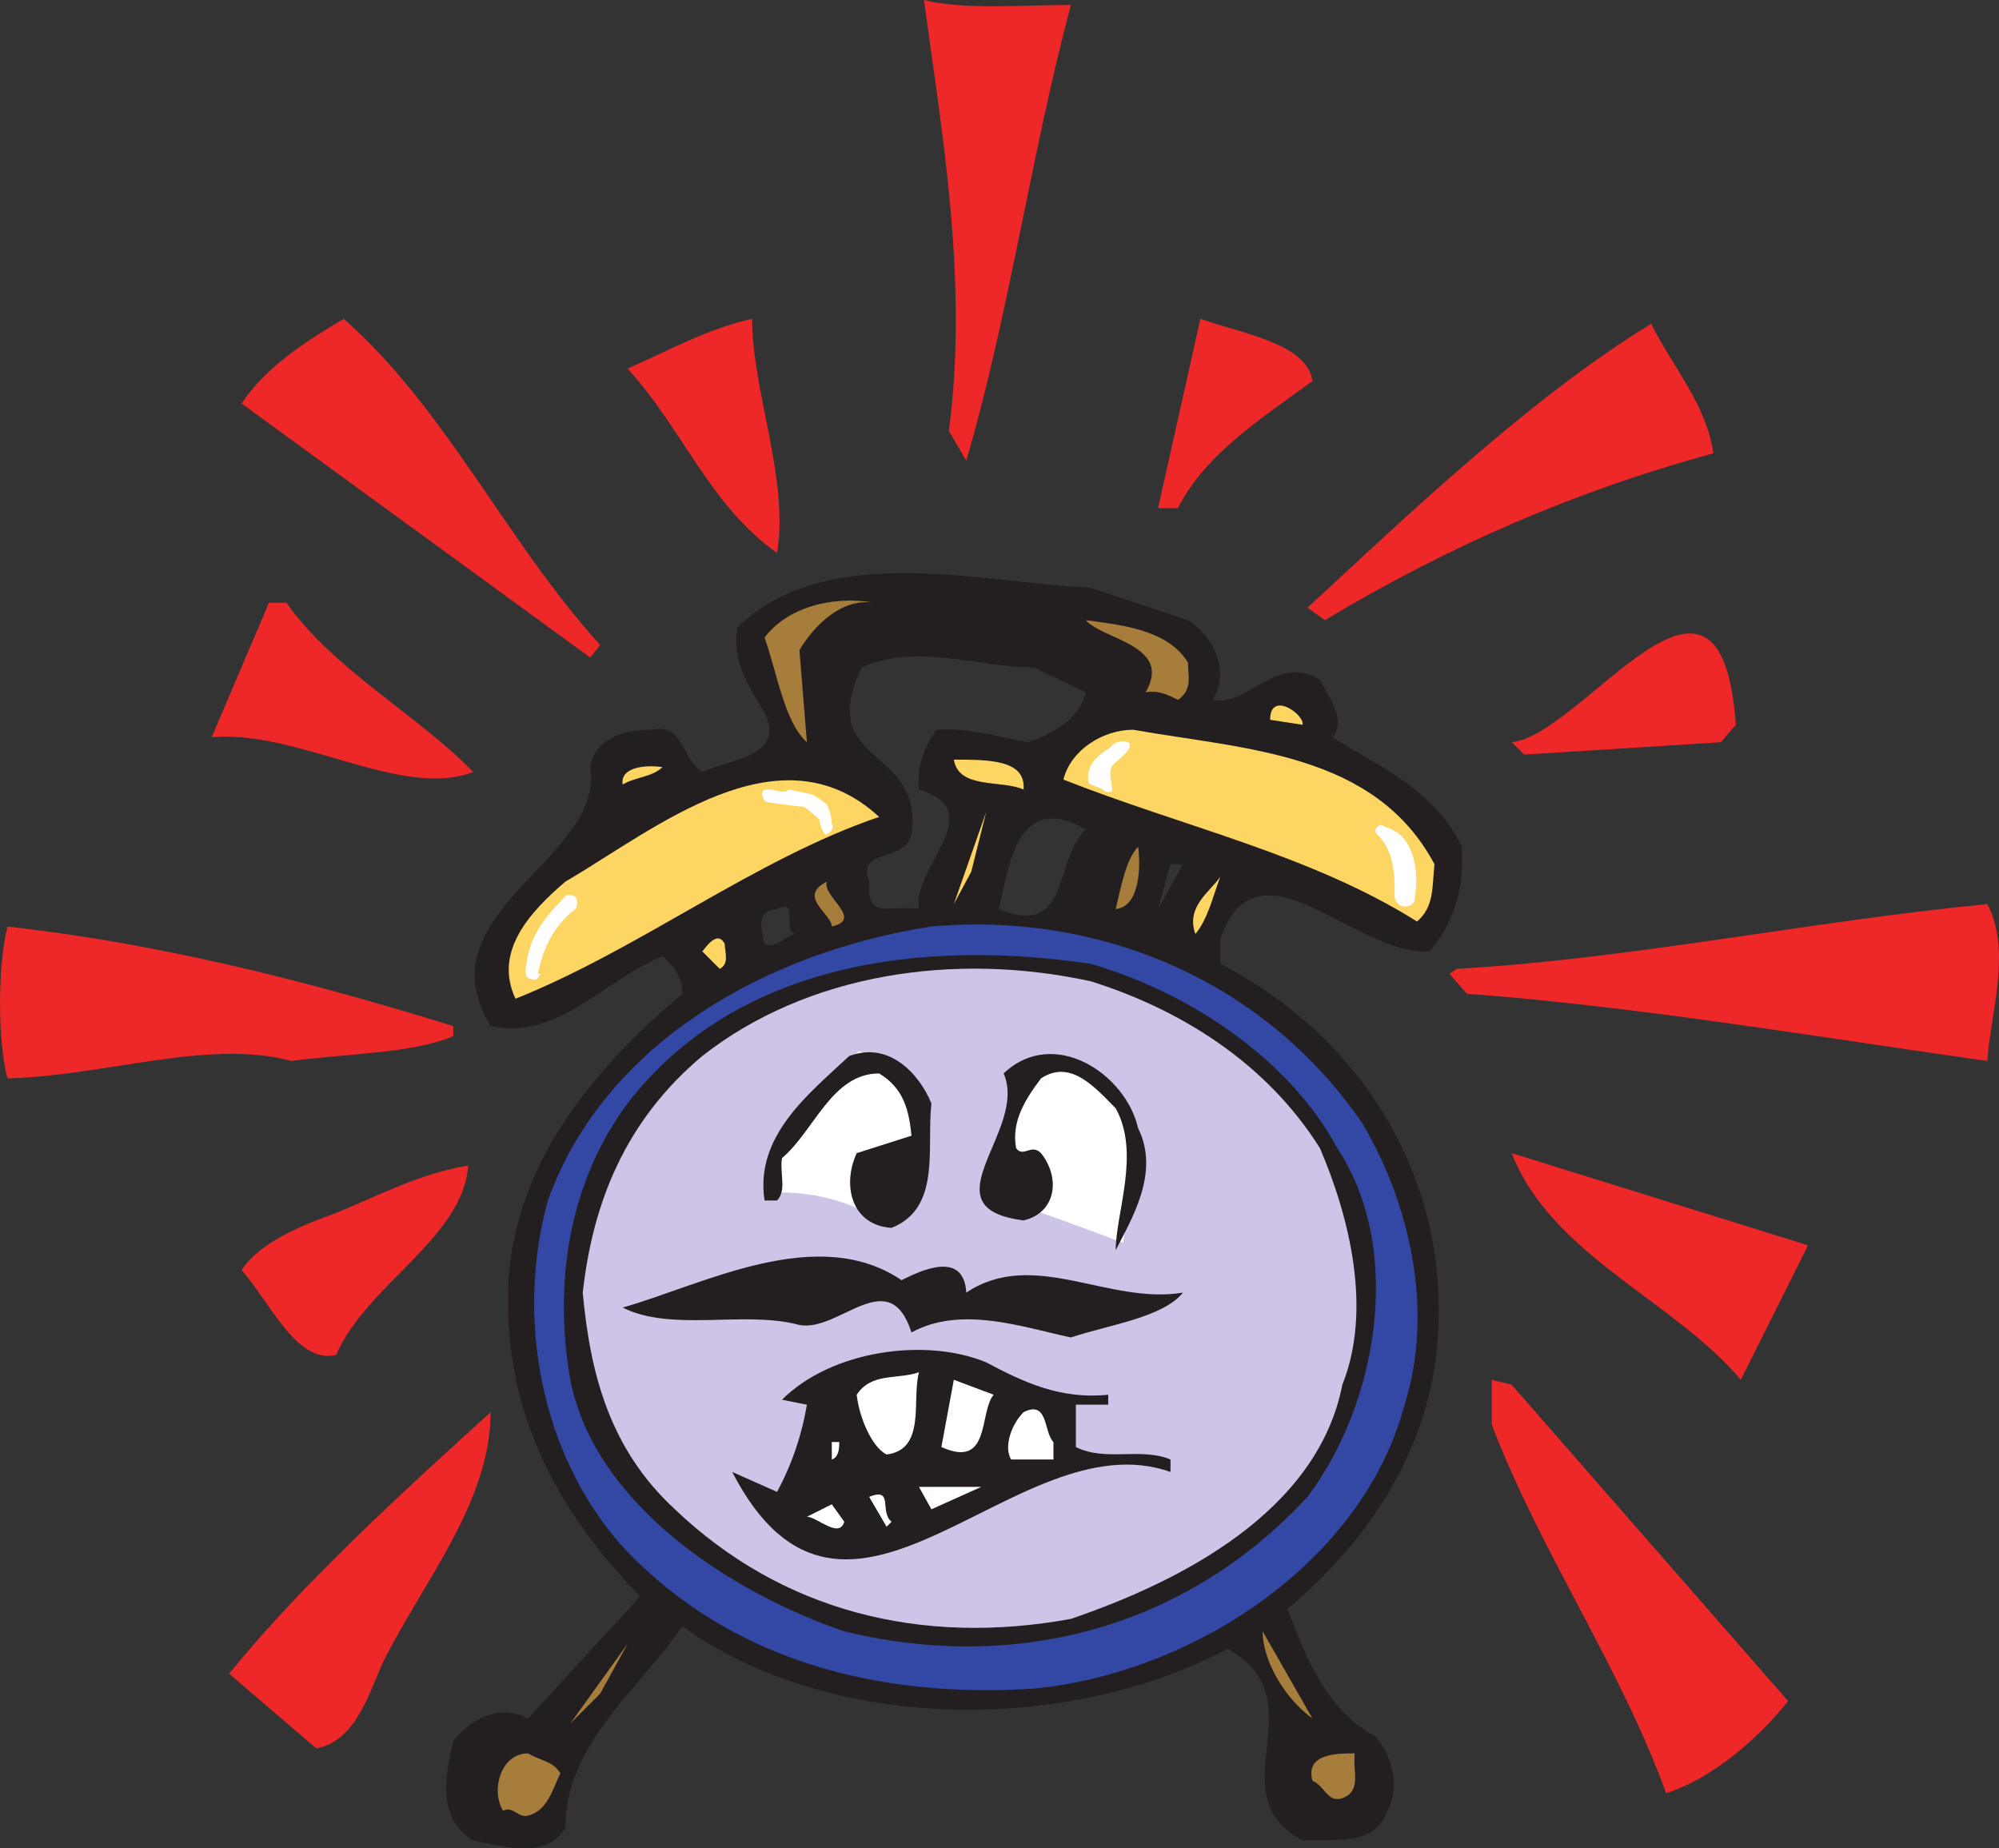 <svg xmlns="http://www.w3.org/2000/svg" width="602.006" height="556.598"><rect width="100%" height="100%" fill="#333333" stroke="none"/><path fill="#231f20" fill-rule="evenodd" d="M357.75 186.75c7.5 4.5 12.75 15 7.5 24 10.5 2.25 19.5-14.25 32.25-6 2.25 4.5 8.25 12 3.75 17.25 14.25 9 30.75 15.75 39 33 .75 12.75-2.25 22.5-9.75 31.5-22.5 1.5-51.75-36-63-3.75v7.5c46.5 24 72 71.25 64.5 121.5-4.5 28.5-21 53.25-44.25 72.75 5.25 14.25 12 30.75 26.25 38.25 4.5 4.5 8.25 15 3.75 22.5-3.75 11.25-16.5 8.25-25.5 9-26.25-14.25 5.25-42-22.5-57.75-48 25.5-119.25 25.5-164.25-6.75-12.75 18.75-35.25 35.25-35.25 60.75-6 9.75-19.5 5.25-27.75 3.75-11.25-6.75-8.25-20.25-6-30 5.25-6.75 14.25-11.25 22.5-6.75l33.75-36.75C168 455.25 152.25 426 153 389.25s24-66 52.5-90c0-4.5-2.25-8.25-6-11.25-17.25 6.75-31.5 25.5-51.75 21-21-34.5 34.5-50.25 30-78 1.5-9 10.5-11.25 18.75-11.25 9-2.25 9 9 15 12.75 7.5-3.75 25.5-4.5 18.75-18-5.25-8.25-9.75-15.75-8.25-25.5 27-26.25 73.5-13.5 106.5-12l29.25 9.75M311.25 201c-16.5 0-35.25-7.5-51.75 0-14.25 30 18.75 23.25 15 50.25-2.25 9-16.5 3.75-12.75 14.25-.75 12 6.75 6.75 15 8.25-2.25-12.75 21.75-29.25 0-36-.75-6.75 1.5-12.75 5.25-18 9.75-.75 18.75 2.25 27.75 3.75 6-2.25 15-6 17.25-15l-15.75-7.5m-10.5 72.75c21.75 9 16.5-15 26.25-24-21-12-23.25 12-26.25 24m48 0 3.75-13.5h3.75l-7.5 13.5m-114.75 0c-6.75.75-4.5 6-3.75 10.5 3.75 1.5 6-2.25 9-3-3.75-2.25 1.5-10.5-5.25-7.5"/><path fill="#ee2728" fill-rule="evenodd" d="M322.5 1.5c-12 45-18.75 93.75-31.5 137.25l-5.25-9c6-45-2.25-90.75-7.5-129.75 11.25 3 30 1.5 44.25 1.5M180.75 194.25l-3 3.75-105-76.5c7.5-11.25 19.5-18.75 30.75-25.5 30.75 27 48.75 66.75 77.25 98.25M226.5 96c0 21.75 11.25 48.75 7.5 70.5-20.25-14.25-28.5-37.5-45-55.5 12-5.25 24-12 37.5-15m168.75 18.75C381 125.25 363 136.5 354.75 153h-6l12.75-57c12.75 4.5 32.25 7.5 33.75 18.75M516 136.5c-41.25 11.25-79.5 27.75-117 50.25l-5.25-3.75c29.25-27 66.75-63 103.5-85.5 6.75 13.5 16.5 24 18.75 39m-429.75 45c14.25 20.25 40.5 34.5 56.25 51-21.75 8.25-52.5-12.75-78.75-10.5L81 181.5h5.25"/><path fill="#a77d3c" fill-rule="evenodd" d="M263.25 181.5c-9.75-1.5-18 6.75-22.5 14.25L243 223.5c-6.75-6-9-21-12.75-31.5 6.75-9 20.25-12.75 33-10.5m94.5 18c0 3.75 1.5 8.25-3 11.25-3-1.5-6-3-9.75-2.25 8.25-14.25-12.75-15.75-18-21.75 11.25 1.5 24.75 3 30.75 12.75"/><path fill="#ee2728" fill-rule="evenodd" d="m522.75 218.25-4.5 5.25-59.25 3.75-3.75-3.75c21.75-2.25 63-69 67.5-5.25"/><path fill="#fdd562" fill-rule="evenodd" d="m392.25 218.25-9.75-1.5c0-9 10.5-1.5 9.75 1.5m39.75 42c-.75 6.75 0 12.75-5.25 17.25-32.25-20.25-70.5-28.5-106.5-42.75 2.25-9 12-15 21-15 33.75 6 72.75 6.75 90.75 40.5m-123.75-22.5c-6.75-3-19.5 0-21-9 10.5 0 21.75 0 21 9M199.5 231c-3 3-8.25 3-12 5.25-.75-5.25 6.75-6 12-5.25m65.25 15c-37.5 12.75-72 39.75-109.5 54.75-6.75-14.25 4.5-26.25 15-35.25 27-15.75 64.5-47.25 94.5-19.5m22.5 26.25L297 244.5l-4.5 18zm0 0"/><path fill="#a77d3c" fill-rule="evenodd" d="M342.75 255c.75 5.25.75 18-6.75 18.75 1.5-6 3-15 6.75-18.75"/><path fill="#fdd562" fill-rule="evenodd" d="M360 281.25c-3-8.25 4.5-12.75 7.5-17.25-2.25 6-3.75 12.75-7.5 17.25"/><path fill="#a77d3c" fill-rule="evenodd" d="M250.5 279c0-3.75-10.5-9-1.5-13.5-1.5 4.5 11.25 11.25 1.5 13.5"/><path fill="#ee2728" fill-rule="evenodd" d="M598.5 319.5c-48-6.75-105.75-16.5-156.75-20.25l-5.25-6 2.25-1.5c52.5-3 105.75-14.25 159.75-19.5 7.5 14.25.75 33.75 0 47.25m-462-10.5v3c-12 5.25-32.25 5.25-48.75 7.5-24.75-6.75-56.25 4.5-85.5 5.25-3-11.25-3-33.75 0-45.75 46.5 5.25 90.75 16.5 134.25 30"/><path fill="#3348a5" fill-rule="evenodd" d="M410.25 338.25C424.5 362.25 432 394.5 423 423c-12.75 48-64.5 81-111.75 85.5-46.5 3-91.5-8.25-123.75-42.75-24.75-27.75-32.25-69-22.5-104.25 17.25-48 66.75-75 115.5-82.5 51-4.5 100.5 16.5 129.75 59.25"/><path fill="#fdd562" fill-rule="evenodd" d="M218.25 284.25c0 2.25 1.5 6-1.5 7.5l-5.25-5.25c.75-.75 4.5-6.75 6.75-2.25"/><path fill="#231f20" fill-rule="evenodd" d="M402.75 345.75c20.25 30.75 12 77.25-9 105-36 39-87 53.25-139.5 40.5-33-11.25-75-37.5-82.5-75.75-5.25-30 0-60 17.25-83.25 33-42.75 89.25-49.5 139.5-42 28.5 8.25 59.25 27.75 74.25 55.5"/><path fill="#cec4e7" fill-rule="evenodd" d="M397.5 345.75c9 21 15.75 48.75 6.75 71.25-7.5 38.25-48.75 59.25-81.75 70.5-45 8.25-87-2.25-119.25-33-19.5-18-25.5-40.5-27.75-65.25 3-27 12.75-51.75 36-71.25 31.5-24.75 75.75-31.5 117-22.5 26.25 8.25 52.5 24 69 50.25"/><path fill="#ee2728" fill-rule="evenodd" d="M524.25 415.5c-20.25-24-57-37.5-69-68.25L544.5 375l-20.25 40.5M141 351c-1.5 21.75-30.75 36-39.75 57-12 3-20.25-16.5-28.5-25.5 5.25-8.25 18-13.5 28.5-17.25C114 360 126.75 353.25 141 351"/><path fill="#231f20" fill-rule="evenodd" d="M291 389.25c20.25-13.5 42.75 3.75 65.25 0-6 7.5-22.5 9.75-33.75 13.5-14.25-3-33-9.75-48-1.5-6.75-21-21.75 0-33.75-2.25-16.5-4.5-38.25 2.25-53.25-5.25 24-6.75 58.5-25.5 84-8.25 6-3 18.75-9 19.5 3.75M333.75 420v3H324v12.75c9 4.5 19.5 0 28.5 3.75v3.75c-46.5-16.5-97.5 66.75-132 0l13.5 6c4.5-8.25 7.5-17.25 9-26.25l-7.5-1.5c15-15 43.5-18.75 61.5-11.25 11.25 6 22.5 11.25 36.75 9.75"/><path fill="#fff" fill-rule="evenodd" d="M276.75 413.25C274.5 421.5 279 436.5 267 438c-4.5-2.25-8.25-11.25-9-18 4.5-6.75 12-4.5 18.75-6.75m22.5 6.75c-4.5 5.25-.75 22.5-15.75 15.75l3.75-20.25 12 4.5"/><path fill="#ee2728" fill-rule="evenodd" d="M538.5 512.25c-8.25 10.5-22.5 23.25-36.75 27.75-13.5-37.5-38.25-73.5-52.5-111v-13.5l6 1.5 83.25 95.25m-390.75-87c0 27-20.25 51-32.25 75-4.5 9.75-8.25 24-20.25 26.25L69 504c22.5-27.75 54-56.25 78.75-78.75"/><path fill="#fff" fill-rule="evenodd" d="M317.25 434.25v5.25H304.5c-2.25-3.75 0-10.5 3.75-14.25 7.5-3.75 6 6 9 9m-64.5 0c0 1.5 0 4.5-2.25 5.25v-5.25h2.25m27.75 20.25-3.75-6.75h18.75zm-12 3.75-1.5 1.5-5.25-9c7.5-3 3 4.5 6.75 7.5m-14.25 0c-1.5 5.25-8.25-1.5-11.25-1.5l7.5-3.75 3.75 5.25"/><path fill="#a77d3c" fill-rule="evenodd" d="M395.25 517.5c-8.25-6-15-17.25-15-26.25l15 26.25m-223.5 1.5L189 495l-8.25 15zm-3 15c-2.25 4.5-3.75 11.25-9.75 12.75-3 .75-4.5-3-7.5-1.5-3.75-6-.75-17.25 7.5-17.25 3.75 2.25 7.5 2.25 9.75 6M408 528c-.75 5.25 2.25 11.25-3.75 13.5-4.5 1.5-5.25-3.75-9-5.25C393 528 402.75 528 408 528"/><path fill="#fff" fill-rule="evenodd" d="M162 293.25c1.5-7.5 4.5-14.25 11.25-19.5.75-.75.75-3 0-3.75-1.5-.75-3-.75-3.75.75-6 6-10.5 12-11.25 21.75 0 1.5.75 2.25 1.5 2.25 1.5.75 2.25 0 3-1.5H162m173.25-63c1.5-1.5 6.75-5.25 4.5-6.75-1.5-.75-4.5 0-5.25 1.5-3.75 2.25-7.5 5.25-6.75 10.5 0 .75 3 1.5 4.5 2.25 0 .75 1.5.75 2.25.75 1.5 0-1.5-6 .75-8.25M231 241.5c3.75.75 11.25 1.5 11.25 1.5s3.75 3 4.5 3.75c0 1.5 1.5 5.25 2.25 4.5 1.5-.75 2.25-2.25 1.5-3 0-2.25-.75-4.5-1.5-6 0 0-3.75-3-4.5-3l-6.75-1.5c-2.25 1.5-3.75 0-6 0-1.5 0-2.25 0-2.25 1.5 0 .75.75 2.25 1.5 2.25m183.75 9.75c5.25 5.25 5.25 12 5.25 18.75 0 1.5 1.5 3 3 3s3-.75 3-2.25c1.5-8.25 0-19.5-9-21.75-.75-.75-1.5-.75-2.25 0s-.75 1.5 0 2.25m-183 108c21-1.5 36 9.75 36 9.75S282 343.5 276 332.25c-6-12-17.25-15.75-17.25-15.75s-26.25 21.75-27 42.75m69 1.5c15.75 5.25 37.5 13.5 37.5 13.5s4.5-29.25-1.5-41.25C331.5 321.75 315 320.25 315 320.25s-13.5 19.5-14.25 40.5"/><path fill="#231f20" fill-rule="evenodd" d="M280.5 332.25c-1.5 13.5 3 31.5-12 37.5-12-.75-15-12.75-10.5-22.5l16.5-5.25c-.75-7.5-2.25-14.25-9.75-18.75-14.25 0-19.5 17.25-29.25 25.5-.75 4.5 1.5 9.75-1.5 12.75h-3.75c-3-19.5 13.5-32.25 25.5-43.5 12-4.5 21 5.25 24.75 14.25m62.25 7.5c6.75 13.5-2.25 27.75-6.75 36.75 0-11.25 7.5-29.25 0-42.75-6-6-13.5-15-22.5-9-4.5 6-9 12.75-7.5 21 2.25 3 4.5-1.5 7.5 1.5 6 7.5 4.5 18-5.25 20.25-30-3.75 1.5-27-6-44.25 15-14.25 36.75 0 40.5 16.5"/></svg>
